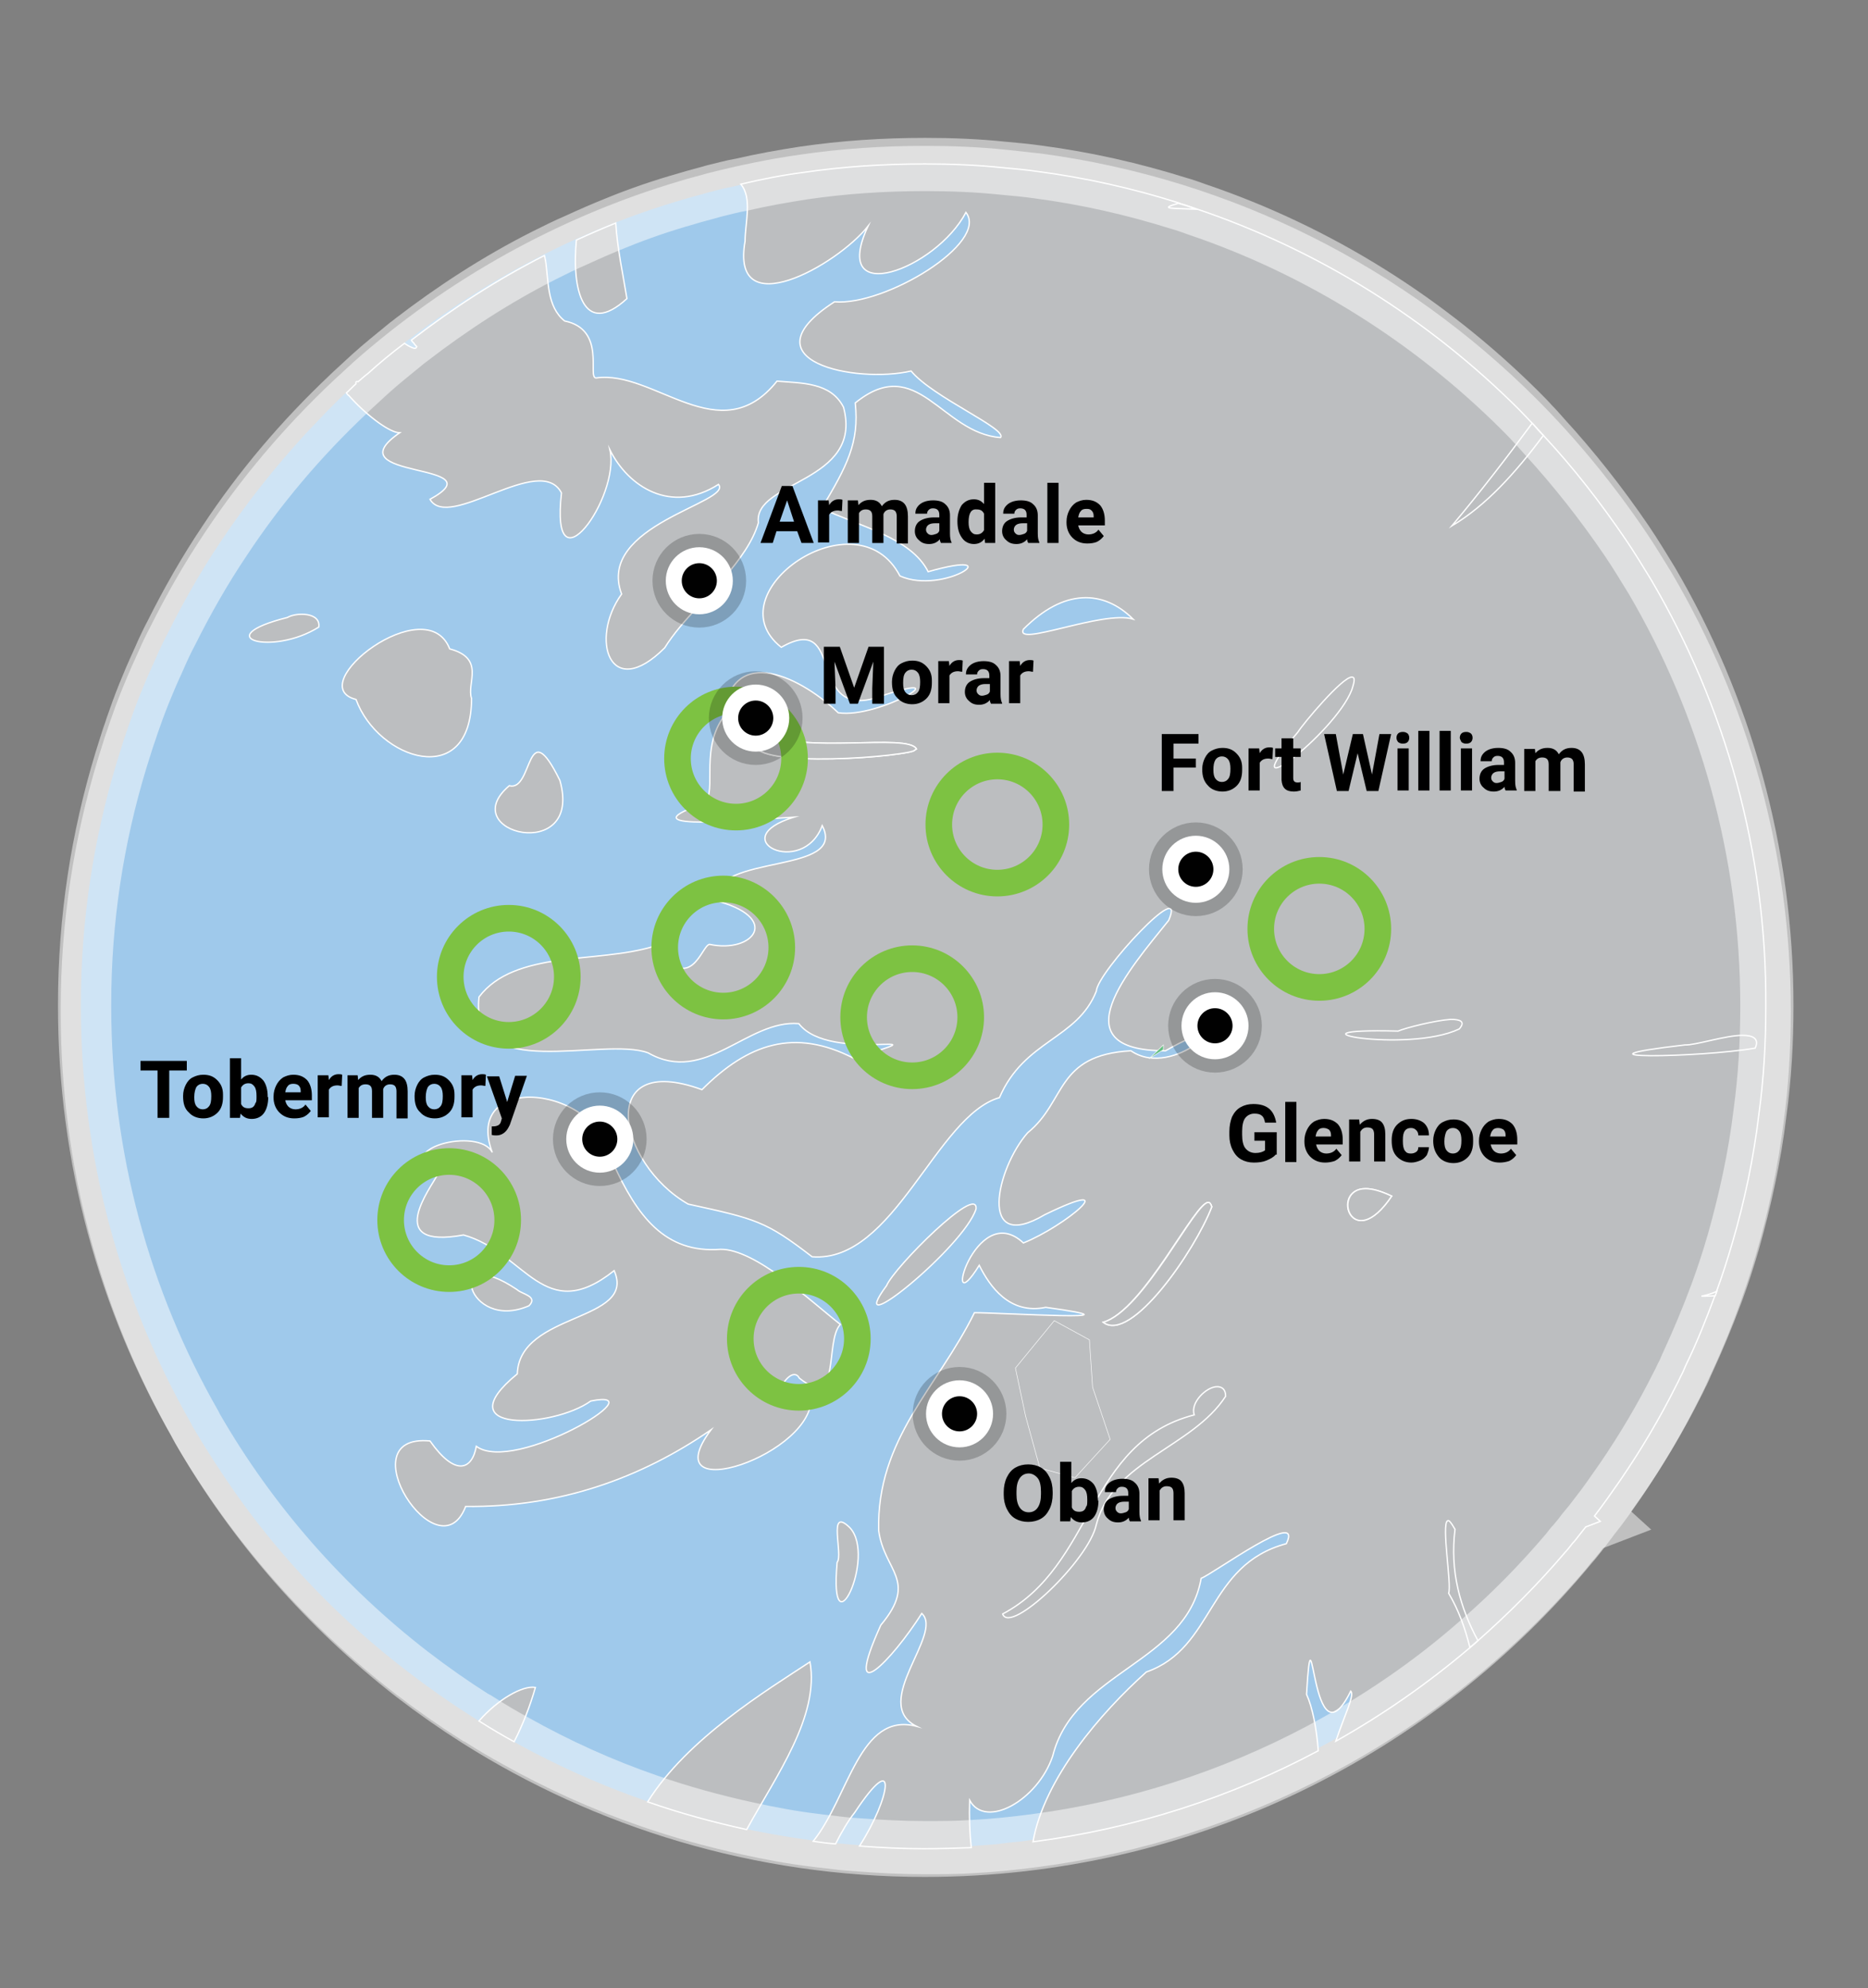 <?xml version="1.0" encoding="utf-8"?>
<!-- Generator: Adobe Illustrator 25.2.0, SVG Export Plug-In . SVG Version: 6.00 Build 0)  -->
<svg version="1.1" id="Layer_1" xmlns="http://www.w3.org/2000/svg" xmlns:xlink="http://www.w3.org/1999/xlink" x="0px" y="0px"
	 viewBox="0 0 351 373.5" enable-background="new 0 0 351 373.5" xml:space="preserve">
<rect x="0" y="0" width="351" height="373.5" fill="#808080" stroke="none"/>
<path opacity="0.5" fill="none" stroke="#FFFFFF" stroke-width="9" stroke-miterlimit="10" enable-background="new    " d="M332,190
	c0,6.8-0.4,13.5-1.3,20.1l0,0c-2.1,16.6-6.8,32.4-13.7,47c-0.3,0.6-0.5,1.2-0.8,1.8c-0.4,0.7-0.7,1.5-1.1,2.2l0,0
	c-3.1,6.2-6.6,12.1-10.5,17.8c-1.6,2.3-3.2,4.6-4.9,6.7c-0.5,0.7-1,1.3-1.5,2c-0.8,1-1.6,2.1-2.5,3.1c-29,35.1-72.8,57.4-121.9,57.4
	c-31.1,0-60.1-9-84.6-24.5c-4.1-2.6-8.1-5.4-12-8.4c-16.2-12.6-30-28.3-40.3-46.2c-0.1-0.2-0.2-0.4-0.3-0.6
	c-13.2-23.1-20.7-49.8-20.7-78.3v-0.5c0-15.9,2.4-31.2,6.8-45.7c0.4-1.2,0.7-2.3,1.1-3.5c0.3-1,0.7-2,1-3c1.4-4.1,3-8.1,4.8-12
	c0.1-0.3,0.3-0.6,0.4-0.9c0.7-1.6,1.4-3.1,2.2-4.6c3-6,6.3-11.8,10-17.3c6.7-10.1,14.6-19.4,23.5-27.8c1.3-1.2,2.6-2.4,3.8-3.5
	c17-15,37.3-26.4,59.6-33l0,0c1.6-0.5,3.3-0.9,5-1.4c5.5-1.4,11.2-2.6,16.9-3.4c7.5-1.1,15.1-1.6,22.9-1.6c4.9,0,9.8,0.2,14.6,0.7
	c2.2,0.2,4.4,0.5,6.5,0.7c35.1,4.7,66.6,20.9,90.5,44.8c7.4,7.4,14.1,15.6,20,24.3c1.7,2.5,3.2,5,4.8,7.6
	C324.1,133.5,332,160.9,332,190z"/>
<path fill="none" d="M331.2,188.9c0-29.2-7.9-56.5-21.7-80c-1.6-2.6-3.1-5.1-4.8-7.6c-0.7-1.1-1.5-2.2-2.2-3.2
	c-0.5-0.7-1-1.4-1.5-2.1c-3.5-4.8-7.2-9.4-11.2-13.7c-0.7-0.8-1.4-1.5-2.1-2.3c-1-1-1.9-2-2.9-3c-2.5-2.5-5.1-5-7.8-7.3
	c-0.1-0.4-0.3-0.6-0.7-0.6c-0.4-0.4-0.9-0.7-1.3-1.1c-4.8-4.1-9.8-7.8-15.1-11.3c-3.3-2.1-6.6-4.2-10.1-6.1
	c-2.2-1.2-4.5-2.4-6.8-3.5c-3.9-1.9-7.9-3.6-11.9-5.2c-0.3-0.4-0.5-0.5-0.6-0.5c-0.1,0-0.1,0.1-0.1,0.2c-2.2-0.8-4.4-1.6-6.6-2.4
	c-0.9-0.3-1.8-0.6-2.8-0.9c-8.6-2.7-17.5-4.7-26.7-5.9c-2.1-0.2-4.3-0.5-6.5-0.7c-4.3-0.3-8.5-0.6-12.8-0.6h-1.9
	c-7.8,0-15.4,0.5-22.9,1.6c-3.7,0.5-7.3,1.2-10.9,2c-0.6,0.1-1.2,0.3-1.8,0.4c-0.5,0.1-1,0.2-1.5,0.3c-0.6,0.2-1.3,0.3-1.9,0.5
	c-0.3,0.1-0.5,0.1-0.8,0.2c-1.7,0.5-3.4,0.9-5,1.4C109.1,43.1,91.4,52.4,76,64.4c-2.4,1.8-4.7,3.7-6.9,5.7c-0.1,0.1-0.3,0.2-0.4,0.3
	c-0.5,0.4-0.9,0.8-1.4,1.2c-0.3-0.1-0.5,0-0.4,0.4c-0.6,0.5-1.2,1.2-1.8,1.7c-0.1,0.1-0.1,0.1-0.2,0.2c-0.4,0.3-0.7,0.7-1.1,1
	l-2.3,2.3c-1.3,1.4-2.7,2.8-4,4.2c-5.8,6.3-11.2,13.1-16,20.3c-3.7,5.5-7,11.3-10,17.3c-0.8,1.5-1.5,3-2.2,4.6
	c-0.1,0.3-0.3,0.6-0.4,0.9c-1.8,3.9-3.4,7.9-4.8,12c-0.3,1-0.7,2-1,3c-0.4,1.2-0.7,2.3-1.1,3.5c-4.4,14.5-6.8,29.8-6.8,45.7v0.4
	c0,28.5,7.5,55.2,20.7,78.3c0.1,0.2,0.2,0.4,0.3,0.6c2.4,4.1,5,8.2,7.7,12c9.1,13,20.2,24.5,32.7,34.2c3.9,3,7.9,5.8,12,8.4
	c2.2,1.4,4.4,2.7,6.6,4c13.2,7.5,27.5,13.1,42.7,16.6c9.6,2.2,19.5,3.5,29.7,3.9c1,0,2,0.1,3,0.1c0.8,0,1.7,0,2.5,0h0.5
	c1,0,2,0,2.9,0c0.8,0,1.5,0,2.3-0.1c0.1,0,0.2,0,0.3,0c0.6,0,1.2,0,1.9-0.1c0.4,0,0.9,0,1.3-0.1c0.1,0,0.1,0,0.2,0
	c1.4-0.1,2.7-0.2,4.1-0.3c1.2-0.1,2.3-0.2,3.5-0.4c0.7-0.1,1.3-0.1,1.9-0.2c0.7-0.1,1.5-0.2,2.2-0.3c19.2-2.5,37.2-8.5,53.6-17.3
	c1.1-0.6,2.3-1.3,3.4-1.9c8.8-5,17.1-10.8,24.7-17.4c0.5-0.4,1-0.8,1.5-1.2c5.8-5.1,11.3-10.7,16.3-16.6c0.5-0.5,0.9-1,1.3-1.5
	c0.4-0.4,0.8-0.9,1.1-1.3c0.5-0.6,0.9-1.2,1.4-1.8h0.1l1.6-0.6l1-0.4l-0.4-0.4l-0.7-0.6c1.7-2.3,3.3-4.5,4.9-6.8
	c3.9-5.7,7.4-11.6,10.5-17.8c0.4-0.7,0.7-1.5,1.1-2.2c0.3-0.6,0.5-1.2,0.8-1.8c2-4.1,3.7-8.3,5.3-12.6c0.1-0.2,0.2-0.4,0.2-0.6
	c0.7-1.9,1.3-3.8,2-5.7c1.6-5.1,3-10.3,4.1-15.6c0.8-3.8,1.5-7.6,2-11.5c0-0.3,0.1-0.7,0.1-1c0.9-6.5,1.3-13.1,1.3-19.8L331.2,188.9
	z"/>
<path fill="#9FC9EB" d="M331.5,188.9v0.3c0,6.7-0.4,13.3-1.3,19.8c0,0.3-0.1,0.7-0.1,1c-0.5,3.9-1.2,7.7-2,11.5
	c-1.1,5.3-2.5,10.5-4.1,15.6c-0.6,1.9-1.3,3.8-2,5.7c-0.1,0.2-0.2,0.4-0.2,0.6c-1.6,4.3-3.3,8.5-5.3,12.6c-0.3,0.6-0.5,1.2-0.8,1.8
	c-0.4,0.7-0.7,1.5-1.1,2.2c-3.1,6.2-6.6,12.1-10.5,17.8c-1.6,2.3-3.2,4.5-4.9,6.8l0.7,0.6l0.4,0.4l-1,0.4l-1.6,0.6h-0.1
	c-0.4,0.6-0.9,1.2-1.4,1.8c-0.4,0.5-0.7,0.9-1.1,1.3c-0.4,0.5-0.8,1-1.3,1.5c-5,5.9-10.5,11.5-16.3,16.6c-0.5,0.4-1,0.9-1.5,1.2
	c-7.6,6.6-15.9,12.4-24.7,17.4c-1.1,0.7-2.3,1.3-3.4,1.9c-16.4,8.8-34.5,14.8-53.6,17.3c-0.7,0.1-1.5,0.2-2.2,0.3
	c-0.6,0.1-1.2,0.1-1.9,0.2c-1.2,0.1-2.3,0.3-3.5,0.4c-1.3,0.1-2.7,0.2-4.1,0.3c-0.1,0-0.1,0-0.2,0c-0.4,0-0.9,0-1.3,0.1
	c-0.6,0-1.2,0.1-1.9,0.1c-0.1,0-0.2,0-0.3,0c-0.8,0-1.6,0-2.3,0.1c-1,0-2,0-2.9,0h-0.5c-0.9,0-1.7,0-2.5,0c-1,0-2,0-3-0.1
	c-10.2-0.4-20.2-1.7-29.7-3.9c-15.2-3.5-29.5-9.1-42.7-16.6c-2.2-1.3-4.4-2.6-6.6-4c-4.1-2.6-8.1-5.4-12-8.4
	C64.1,304.5,53,293,43.9,280c-2.7-3.9-5.3-7.9-7.7-12c-0.1-0.2-0.2-0.4-0.3-0.6c-13.2-23.1-20.7-49.8-20.7-78.3v-0.4
	c0-15.9,2.4-31.2,6.8-45.7c0.4-1.2,0.7-2.3,1.1-3.5c0.3-1,0.7-2,1-3c1.4-4.1,3-8.1,4.8-12c0.1-0.3,0.3-0.6,0.4-0.9
	c0.7-1.6,1.4-3.1,2.2-4.6c3-6,6.3-11.8,10-17.3c4.8-7.2,10.2-14,16-20.3c1.3-1.4,2.7-2.8,4-4.2l2.3-2.3c0.4-0.3,0.7-0.7,1.1-1
	c0.1-0.1,0.1-0.1,0.2-0.2c0.6-0.5,1.2-1.2,1.8-1.7c-0.1-0.4,0.1-0.5,0.4-0.4c0.5-0.4,0.9-0.8,1.4-1.2c0.1-0.1,0.3-0.2,0.4-0.3
	c2.2-2,4.5-3.9,6.9-5.7c15.4-12,33.1-21.3,52.3-26.9c1.6-0.5,3.3-0.9,5-1.4c0.3-0.1,0.5-0.1,0.8-0.2c0.6-0.2,1.3-0.3,1.9-0.5
	c0.5-0.1,1-0.2,1.5-0.3c0.6-0.1,1.2-0.3,1.8-0.4c3.6-0.8,7.3-1.5,10.9-2c7.5-1.1,15.1-1.6,22.9-1.6h1.9c4.3,0,8.5,0.3,12.8,0.6
	c2.2,0.2,4.4,0.5,6.5,0.7c9.2,1.2,18.1,3.2,26.7,5.9c0.9,0.3,1.8,0.6,2.8,0.9c2.2,0.7,4.4,1.5,6.6,2.4c0-0.1,0-0.2,0.1-0.2
	c0.1,0,0.3,0.1,0.6,0.5c4,1.6,8,3.3,11.9,5.2c2.3,1.1,4.6,2.3,6.8,3.5c3.5,1.9,6.8,4,10.1,6.1c5.3,3.5,10.3,7.2,15.1,11.3
	c0.4,0.4,0.9,0.7,1.3,1.1c0.4,0,0.6,0.2,0.7,0.6c2.7,2.3,5.3,4.8,7.8,7.3c1,1,1.9,2,2.9,3c0.7,0.8,1.4,1.5,2.1,2.3
	c4,4.4,7.7,9,11.2,13.7c0.5,0.7,1,1.4,1.5,2.1c0.8,1.1,1.5,2.2,2.2,3.2c1.7,2.5,3.2,5,4.8,7.6C323.6,132.4,331.5,159.7,331.5,188.9z
	"/>
<path fill="none" d="M127.1,159.8c-3.1-5.4-4.8-10.5-12.1-11.5c-0.9-0.1-1.6-0.2-2.4,0l0,0c-5.1,1.2-6,8.7-5.3,10
	c0.8,1.5,1.5,0.8,2.4,1.5c0.5-0.2,0.9-0.3,1.2-0.5c0.3-0.1,0.5-0.2,0.7-0.3s0.4-0.1,0.6-0.2c1.4-0.4,1.4-0.1,1.3,1.8
	c-0.2,2.7,1.5,6.1,4.4,3.8s4.6-2.3,7.1-1.5C127.6,163.9,130.2,165.3,127.1,159.8z"/>
<path id="path4789" fill="none" d="M185.8,185.4c18.2,3.9,45.2,9.4,63.6,10.6c14.9,0.9,22,0.5,26.6-1.5"/>
<path fill="#9FC9EB" d="M237.5,232.4c-7.9,6.9-6.1,1.3-1.8-3.2c2.2-2.3,3.7-3.4,4.1-2.9C240.3,226.6,239.5,228.5,237.5,232.4z"/>
<path fill="#9FC9EB" d="M201,273c-0.6,6.9-0.2,7.7-2.1,5c-1.9-2.7-1.1-5.1-0.9-10.3c0.1-2.6,0.8-3.2,1.5-2.9
	c0.7,0.2,1.3,1.5,1.5,2.9c0.4,2.9,0,2.1,1.5,0.6C203.9,266.8,205.6,267.4,201,273z"/>
<path fill="#9FC9EB" d="M231.6,281.2c-4,4-3.5,4.7-4.7-0.3c-1.3-5-2.3-3.6-3.5-1.5s-1.2,0.5-1.2-2.1c0-2.5-4.9,0.5-2.4-3.2
	c1.9-2.8,2.3-5.7,3.2-6.5c0.3-0.3,0.4-0.3,0.9,0c1.9,1.3,1.5,2.8,2.9,3.8C233.6,275.7,235.6,277.3,231.6,281.2z"/>
<g id="layer11_1_">
	<path fill="#BCBEC0" stroke="#FFFFFF" stroke-width="0.25" stroke-miterlimit="10" d="M310.3,109c-1.6-2.6-3.1-5.1-4.8-7.6
		c-4.7-6.9-9.8-13.5-15.5-19.6c-0.7-0.8-1.4-1.5-2.1-2.3c-0.8-0.8-1.6-1.7-2.4-2.5c-16.9-16.9-37.6-30-60.8-37.8
		c-1.1-0.4-2.2-0.7-3.3-1.1c-8.5-2.7-17.4-4.7-26.5-5.9c-2.1-0.3-4.3-0.5-6.5-0.7c-4.8-0.5-9.7-0.7-14.6-0.7
		c-7.8,0-15.4,0.5-22.9,1.6c-3.9,0.5-7.9,1.3-11.7,2.2c2.2,2.6,0.8,7.2,0.8,10.7c-2.8,15.8,17.2,4.6,23.1-2.8
		c-7.3,15.6,12.8,8.1,18.4-2.6c4.4,5.7-15.2,17.6-24.7,16.8c-17.2,11.1,4,15.4,14.4,13c4,4.9,18.2,10.9,16.8,12.5
		c-11.1-0.8-15.6-16-27.3-6.5c0.8,7.5-1.6,11.9-6.3,19.8c7.1,3.4,16.8,5.5,20,11.9c15.8-4.5,3,4.5-5.3,0.8
		c-8.1-15.6-35.2,3.2-22.3,13.4c12.1-6.9,4.7,13.4,17.8,9.5c17-5.9,0.6,4-7.1,2.8c-6.3-6.1-20-13.8-21.7,1c-4.5,6.5-0.6,15-4,16.2
		c-15.2,5.3,10.5,2.8,17.4,2.4c-13.4,4.1,1.6,11.5,5.3,1.6c4.8,9.3-20.2,5.1-20.4,14c13,3.2,7.5,10.1-0.8,8.3
		c-1.6,0.4-3.4,9.7-10.5,0.4c-5.3,1.6-11.7,1.8-17.8,2.6c-6,0.9-11.6,2.4-15,6.9c-1.8,16.4,23.3,7.3,31.8,10.5
		c10.7,6.1,18.6-6.3,28.3-5.5c5.9,7.7,29.4,0.6,10.3,6.5c-11.1-5.7-19.8-2.8-28.5,5.9c-20-7.3-16,13.8-2.6,21.5
		c12.8,2.8,14.6,3.2,23.3,9.9c15.4,1.2,23.3-26.5,35.2-29.9c4.7-10.9,14.6-10.9,18.2-20c0.2-3.6,17.2-21.8,13.6-13.3
		c-7.3,9.1-20.9,24.5-0.6,24.5c14.8-8.5,1.8,5.7-6.5,0c-14.2,0.8-12.1,9.5-19.4,15.4c-5.9,6.7-9.5,22.9,3.2,15.4
		c15.4-7.5,3.8,2.2-4,5.3c-9.1-8.5-15.6,16-8.3,4.2c2,4,5.7,9.3,12.5,7.9c20.4,2.8-8.5,1-13.4,1c-6.9,14-18.4,23.7-18,40.9
		c1,7.7,7.5,9.3,0.4,17.8c-7.5,16.6,2.2,6.5,7.7-2.2c4.2,3.8-9.7,16.8-1,21.2c-10.7-2.8-12.7,13.3-19.4,21.6
		c1.4,0.2,2.8,0.4,4.2,0.5c1.1-2.2,2.4-4.4,3.6-5.9c8.3-12.5,6.7-2.7,0.9,6.3c4,0.3,8,0.5,12.1,0.5c3,0,6-0.1,8.9-0.2
		c-0.3-2.8-0.4-5.8-0.3-8.9c3,5.5,12.8,0,15.6-8.3c4-16,25.1-17.4,27.9-33.4c2.2-0.8,19.4-13.4,16-6.5c-15,4-13.4,19.6-26.3,24.1
		c-8.6,7.7-19.2,20-21.3,31.9c19.2-2.5,37.3-8.4,53.6-17.1c-0.3-4.2-1.1-8.2-2.2-10.6c1.2-20,0.8,14.6,8.3-0.6
		c0.8,0.7-1.2,4.6-2.8,9.4c8.9-5,17.2-10.8,25-17.4c0.5-0.4,1-0.9,1.5-1.3c5.9-5.2,11.5-10.8,16.6-16.8c0.5-0.5,0.9-1.1,1.4-1.7
		c0.4-0.4,0.7-0.8,1-1.2c0.5-0.6,1-1.3,1.5-1.9h0.1l2.6-1l-1.1-1c1.7-2.2,3.3-4.5,4.9-6.8c3.9-5.7,7.4-11.6,10.5-17.8
		c0.4-0.7,0.7-1.5,1.1-2.2c0.3-0.6,0.5-1.2,0.8-1.8c2-4.1,3.7-8.4,5.3-12.7c0.1-0.3,0.2-0.5,0.3-0.8c1.1-3,2.1-6.1,3-9.2
		c2.3-7.8,4-15.9,5-24.2c0.9-6.6,1.3-13.3,1.3-20.1C332,159.9,324.1,132.5,310.3,109z M171.6,141.1l-0.8,0.2
		c-8.1,1.6-35.8,2.8-27.3-3.6c7.5,4,27.1,0,28.7,3L171.6,141.1z M192.3,118.2c3.8-3.8,7.5-5.7,11.1-5.9c3.4-0.2,6.7,1.2,9.5,4
		C207.2,114.6,190.6,121.7,192.3,118.2z M227.1,225.9c0.2,0,0.4,0.2,0.6,0.8c-3.2,8.3-15.2,25.7-20.4,21.7
		C214.9,246.2,224.6,225.5,227.1,225.9z M256.6,223.3c1.2,0,2.8,0.4,4.9,1.4C254,235.8,249.9,223.3,256.6,223.3z"/>
	<path fill="#BCBEC0" stroke="#FFFFFF" stroke-width="0.25" stroke-miterlimit="10" d="M140.3,343.7c-6.4-1.4-12.6-3.1-18.6-5.2
		c7.4-11.9,22.6-21.1,30.5-26.3C154,322.4,145.9,333.5,140.3,343.7z"/>
	<path id="path2695_1_" fill="#BCBEC0" stroke="#FFFFFF" stroke-width="0.25" stroke-miterlimit="10" d="M165.5,295.7L165.5,295.7z"
		/>
	<path id="path2697_1_" fill="#BCBEC0" stroke="#FFFFFF" stroke-width="0.25" stroke-miterlimit="10" d="M159.7,287
		c5.1,5.5-4,24.1-2.4,6.5C158.5,292.1,155.4,282.8,159.7,287z"/>
	<path id="path2699_1_" fill="#BCBEC0" stroke="#FFFFFF" stroke-width="0.25" stroke-miterlimit="10" d="M165.3,276.3L165.3,276.3z"
		/>
	<path id="path2701_1_" fill="#BCBEC0" stroke="#FFFFFF" stroke-width="0.25" stroke-miterlimit="10" d="M175.7,256.1L175.7,256.1z"
		/>
	<path id="path2703_1_" fill="#BCBEC0" stroke="#FFFFFF" stroke-width="0.25" stroke-miterlimit="10" d="M153.8,302.2L153.8,302.2z"
		/>
	<path id="path2705_1_" fill="#BCBEC0" stroke="#FFFFFF" stroke-width="0.25" stroke-miterlimit="10" d="M152.6,297.1L152.6,297.1z"
		/>
	<path id="path2707_1_" fill="#BCBEC0" stroke="#FFFFFF" stroke-width="0.25" stroke-miterlimit="10" d="M146.3,290.9L146.3,290.9z"
		/>
	<path fill="#BCBEC0" stroke="#FFFFFF" stroke-width="0.25" stroke-miterlimit="10" d="M100.6,317c-1,3.5-2.4,7.1-4,10.2
		c-2.2-1.2-4.4-2.5-6.6-3.9C93.6,319.2,98.2,316.6,100.6,317z"/>
	<path id="path2713_1_" fill="#BCBEC0" stroke="#FFFFFF" stroke-width="0.25" stroke-miterlimit="10" d="M157.9,248.8
		c-3,3.2,0.2,16.4-7.7,10.1c-2-3.8-8.9,9.9,2.2,3.2c1.2,11.1-30,21.5-18.8,6.5c-13.2,9.1-28.5,14.6-46.1,14.4
		c-5.1,13.2-22.5-13.8-6.7-12.3c4.7,6.7,7.9,5.5,8.7,1c7.1,5.3,34.4-11.1,21.5-8.5c-7.1,5.1-27.5,6.1-13.8-5.1
		c0.4-11.7,22.5-9.7,18.2-19.4c-13.2,10.5-16.6-3.4-28.3-6.7c-15.2,2.8-6.1-8.9-4.9-11.3c-9.3-4.9,7.9-9.1,10.3-4.2
		c-5.7-15.2,20.2-13,22.7,2c4.5,9.9,9.7,17,20.2,16.2C141.9,234.6,152.4,244.5,157.9,248.8L157.9,248.8z"/>
	<path id="path2715_1_" fill="#BCBEC0" stroke="#FFFFFF" stroke-width="0.25" stroke-miterlimit="10" d="M183.4,227.1
		c-2.2,7.1-25.3,25.9-16.8,14.4C168,238.1,183.8,222.3,183.4,227.1z"/>
	<path id="path2717_1_" fill="#BCBEC0" stroke="#FFFFFF" stroke-width="0.25" stroke-miterlimit="10" d="M75.1,280.8L75.1,280.8z"/>
	<path id="path2719_1_" fill="#BCBEC0" stroke="#FFFFFF" stroke-width="0.25" stroke-miterlimit="10" d="M71.8,272.3L71.8,272.3z"/>
	<path id="path2721_1_" fill="#BCBEC0" stroke="#FFFFFF" stroke-width="0.25" stroke-miterlimit="10" d="M99.4,245.3
		c-11.7,5.1-16-12.3-2.2-3C98,243.1,101.2,243.5,99.4,245.3z"/>
	<path id="path2723_1_" fill="#BCBEC0" stroke="#FFFFFF" stroke-width="0.25" stroke-miterlimit="10" d="M85.8,239.9L85.8,239.9z"/>
	<path id="path2725_1_" fill="#BCBEC0" stroke="#FFFFFF" stroke-width="0.25" stroke-miterlimit="10" d="M60.7,247L60.7,247z"/>
	<path id="path2727_1_" fill="#BCBEC0" stroke="#FFFFFF" stroke-width="0.25" stroke-miterlimit="10" d="M67.4,239.7L67.4,239.7z"/>
	<path id="path2733_1_" fill="#BCBEC0" stroke="#FFFFFF" stroke-width="0.25" stroke-miterlimit="10" d="M137.8,176.1L137.8,176.1z"
		/>
	<path id="path2735_1_" fill="#BCBEC0" stroke="#FFFFFF" stroke-width="0.25" stroke-miterlimit="10" d="M91.5,166L91.5,166z"/>
	<path id="path2737_1_" fill="#BCBEC0" stroke="#FFFFFF" stroke-width="0.25" stroke-miterlimit="10" d="M105.2,146.6
		c4.5,15.8-20,9.9-9.5,1C100.2,148.8,98.8,133.6,105.2,146.6z"/>
	<path id="path2739_1_" fill="#BCBEC0" stroke="#FFFFFF" stroke-width="0.25" stroke-miterlimit="10" d="M88.6,131.2
		c0,17.4-17.6,11.5-21.7,0.2c-10.3-2.6,13.2-20.8,17.6-9.5C91.3,123.7,87.6,128.4,88.6,131.2z"/>
	<path id="path2741_1_" fill="#BCBEC0" stroke="#FFFFFF" stroke-width="0.25" stroke-miterlimit="10" d="M59.9,117.8
		c-8.7,5.5-21,2-5.9-1.8C55.7,115,60.3,115,59.9,117.8z"/>
	<path id="path2743_1_" fill="#BCBEC0" stroke="#FFFFFF" stroke-width="0.25" stroke-miterlimit="10" d="M62.5,121.5L62.5,121.5z"/>
	<path fill="#BCBEC0" stroke="#FFFFFF" stroke-width="0.25" stroke-miterlimit="10" d="M142.5,98.2c-1,3.5-3.5,6.9-6.3,10.2
		c-1.6,1.9-3.3,3.7-5,5.5c-2.4,2.6-4.7,5.2-6.3,7.8c-10.3,10.3-14.2-1.6-8.1-10.1c-4.9-13,21-17.2,18.2-20.6
		c-8.9,5.7-17,0.4-20.4-6.5c2,8.9-11.3,27.3-9.1,8.1c-4-7.7-21.2,7.3-24.7,1.2c13-7.1-18.6-3.6-5.7-12.5c-1.8,0-5.9-3-9.2-6.6
		c-0.2-0.2-0.3-0.4-0.5-0.5c-0.1-0.1-0.2-0.2-0.3-0.4c0.6-0.5,1.2-1.2,1.8-1.7c-0.1-0.4,0.1-0.5,0.4-0.4c0.5-0.4,0.9-0.8,1.4-1.2
		c0.1-0.1,0.3-0.2,0.4-0.3c2.2-2,4.5-3.9,6.9-5.7c0.1,0.1,0.2,0.1,0.3,0.2c0.3,0.2,0.5,0.3,0.7,0.4c0.8,0.4,1.2,0.5,1.3,0
		c-0.2-0.2-0.4-0.4-0.5-0.6c-0.2-0.2-0.4-0.4-0.5-0.6c7.8-6,16.1-11.4,25-15.9c0.1,0.3,0.1,0.6,0.2,0.9c0.6,3.8,0.2,8.7,3.6,11.4
		c7.9,1.6,4.2,10.7,5.9,10.7c10.9-1.6,23.3,14,34,0.6c4.7,0.4,10.1,0.2,12.5,4.9C162.3,90.7,141.5,90.3,142.5,98.2z"/>
	<path id="path2747_1_" fill="#BCBEC0" stroke="#FFFFFF" stroke-width="0.25" stroke-miterlimit="10" d="M138.6,56.3L138.6,56.3z"/>
	<path id="path2750_1_" fill="#BCBEC0" stroke="#FFFFFF" stroke-width="0.25" stroke-miterlimit="10" d="M137.2,70.7L137.2,70.7z"/>
	<path id="path2752_1_" fill="#BCBEC0" stroke="#FFFFFF" stroke-width="0.25" stroke-miterlimit="10" d="M127.7,65.4L127.7,65.4z"/>
	<path fill="#BCBEC0" stroke="#FFFFFF" stroke-width="0.25" stroke-miterlimit="10" d="M117.8,56.1c-8.2,7.5-10.4-1.7-9.5-11
		c2.4-1.1,4.9-2.2,7.4-3.2C116,46.8,117.1,51.7,117.8,56.1z"/>
	<path id="path2758_1_" fill="#BCBEC0" stroke="#FFFFFF" stroke-width="0.25" stroke-miterlimit="10" d="M74.9-64.9L74.9-64.9z"/>
	<path id="path2822_1_" fill="#BCBEC0" stroke="#FFFFFF" stroke-width="0.25" stroke-miterlimit="10" d="M-67.4,163.4L-67.4,163.4z"
		/>
	<path id="path2824_1_" fill="#BCBEC0" stroke="#FFFFFF" stroke-width="0.25" stroke-miterlimit="10" d="M-74.7,168.8L-74.7,168.8z"
		/>
	<path fill="#BCBEC0" stroke="#FFFFFF" stroke-width="0.25" stroke-miterlimit="10" d="M224.7,39.3c-4.3-0.2-7.2,0-3.3-1.1
		C222.6,38.5,223.7,38.9,224.7,39.3z"/>
	<path fill="#BCBEC0" stroke="#FFFFFF" stroke-width="0.25" stroke-miterlimit="10" d="M290,81.8c-5.2,7-10.8,13.2-17.2,17
		c5.3-6.3,10.3-12.8,15.1-19.3C288.6,80.3,289.3,81.1,290,81.8z"/>
	<path id="path2896_1_" fill="#BCBEC0" stroke="#FFFFFF" stroke-width="0.25" stroke-miterlimit="10" d="M254,127.2
		c0.6,0,0.6,0.6,0,2.4c-3.2,8.3-23.3,23.5-10.1,7.9C244.9,135.9,252.2,127.2,254,127.2L254,127.2z"/>
	<path fill="#BCBEC0" stroke="#FFFFFF" stroke-width="0.25" stroke-miterlimit="10" d="M172.2,140.7l-0.6,0.4l-0.8,0.2
		c-8.1,1.6-35.8,2.8-27.3-3.6C151,141.7,170.6,137.7,172.2,140.7z"/>
	<path id="path2904_1_" fill="#BCBEC0" stroke="#FFFFFF" stroke-width="0.25" stroke-miterlimit="10" d="M272.6,191.5
		c1.8,0,2.8,0.4,1.6,1.8c-9.9,4.7-35.2-0.2-11.5,0.4C264.1,193.1,269.6,191.7,272.6,191.5L272.6,191.5z"/>
	<path id="path2906_1_" fill="#BCBEC0" stroke="#FFFFFF" stroke-width="0.25" stroke-miterlimit="10" d="M327.4,194.5
		c2,0,3.2,0.6,2.4,2.4c-10.5,1.8-37.4,2.2-13.2-0.6C318.5,196.4,324.2,194.5,327.4,194.5z"/>
	<path fill="#BCBEC0" stroke="#FFFFFF" stroke-width="0.25" stroke-miterlimit="10" d="M322.6,242.6c-0.1,0.3-0.2,0.5-0.3,0.8
		c-0.8,0.1-1.7,0.1-2.6,0.1C320.7,243.3,321.7,243,322.6,242.6z"/>
	<path fill="#BCBEC0" stroke="#FFFFFF" stroke-width="0.25" stroke-miterlimit="10" d="M261.5,224.7c-7.5,11.1-11.5-1.4-4.9-1.4
		C257.8,223.3,259.4,223.7,261.5,224.7z"/>
	<path fill="#BCBEC0" stroke="#FFFFFF" stroke-width="0.25" stroke-miterlimit="10" d="M227.7,226.7c-3.2,8.3-15.2,25.7-20.4,21.7
		c7.7-2.2,17.4-22.9,19.8-22.5C227.3,225.9,227.5,226.1,227.7,226.7z"/>
	<path id="path2916_1_" fill="#BCBEC0" stroke="#FFFFFF" stroke-width="0.25" stroke-miterlimit="10" d="M228.7,260.5
		c0.8,0,1.6,0.4,1.6,1.8c-6.3,9.7-21.2,12.1-24.3,24.1c-1.4,6.7-16.2,20.8-17.6,16.8c17.2-9.1,15.8-32.2,36-37.4
		C223.6,263.5,226.7,260.5,228.7,260.5z"/>
	<path fill="#BCBEC0" stroke="#FFFFFF" stroke-width="0.25" stroke-miterlimit="10" d="M277.7,308.2c-0.5,0.4-1,0.9-1.5,1.3
		c-0.9-3.6-2.1-7-4-10.2c0.6-1.6-1.4-13-0.2-13.6c0.2-0.2,0.6,0.2,1.4,1.6C272.4,295.2,274.4,302.1,277.7,308.2z"/>
	<g id="g3071_1_" transform="matrix(.497 0 0 .493 -8385.9 -5007)">
		<g id="g3093_1_" transform="translate(2.835 -8.504)">
		</g>
	</g>
	<g id="g3097_1_" transform="matrix(.497 0 0 .493 -8385.9 -5007)">
	</g>
</g>
<polyline fill="none" stroke="#FFFFFF" stroke-width="0.1" points="202,277.6 208.6,270.4 205.3,260.6 204.7,251.7 198.1,248.1 
	190.8,257 192.7,266 195.4,275.8 202,277.6 "/>
<polygon fill="#65BF83" points="215.9,198.9 218.6,196.3 218.6,197.2 "/>
<polyline fill="none" stroke="#FFFFFF" stroke-width="0.1" points="215.9,198.9 218.6,196.3 218.6,197.2 215.9,198.9 "/>
<circle fill="none" stroke="#7DC242" stroke-width="5" stroke-linecap="round" stroke-linejoin="round" stroke-miterlimit="10" cx="135.9" cy="178" r="11"/>
<circle fill="none" stroke="#7DC242" stroke-width="5" stroke-linecap="round" stroke-linejoin="round" stroke-miterlimit="10" cx="171.4" cy="191.1" r="11"/>
<circle fill="none" stroke="#7DC242" stroke-width="5" stroke-linecap="round" stroke-linejoin="round" stroke-miterlimit="10" cx="150.1" cy="251.5" r="11"/>
<circle fill="none" stroke="#7DC242" stroke-width="5" stroke-linecap="round" stroke-linejoin="round" stroke-miterlimit="10" cx="247.9" cy="174.5" r="11"/>
<circle fill="none" stroke="#7DC242" stroke-width="5" stroke-linecap="round" stroke-linejoin="round" stroke-miterlimit="10" cx="138.3" cy="142.5" r="11"/>
<circle fill="none" stroke="#7DC242" stroke-width="5" stroke-linecap="round" stroke-linejoin="round" stroke-miterlimit="10" cx="187.4" cy="154.9" r="11"/>
<circle fill="none" stroke="#7DC242" stroke-width="5" stroke-linecap="round" stroke-linejoin="round" stroke-miterlimit="10" cx="84.4" cy="229.2" r="11"/>
<circle fill="none" stroke="#7DC242" stroke-width="5" stroke-linecap="round" stroke-linejoin="round" stroke-miterlimit="10" cx="95.6" cy="183.5" r="11"/>
<path opacity="0.5" fill="none" stroke="#FFFFFF" stroke-width="10" stroke-miterlimit="10" enable-background="new    " d="
	M332,189c0,6.8-0.4,13.5-1.3,20.1c-1,8.3-2.8,16.4-5,24.2c-0.9,3.1-1.9,6.2-3,9.2c-0.1,0.3-0.2,0.5-0.3,0.8
	c-1.6,4.3-3.4,8.6-5.3,12.7c-0.3,0.6-0.5,1.2-0.8,1.8c-0.4,0.7-0.7,1.5-1.1,2.2c-3.1,6.2-6.6,12.1-10.5,17.8
	c-1.6,2.3-3.2,4.6-4.9,6.8l1.1,1l-2.6,1h-0.1c-0.5,0.6-1,1.2-1.5,1.9c-0.3,0.4-0.7,0.8-1,1.2c-0.5,0.5-0.9,1.1-1.4,1.7
	c-5.1,6-10.6,11.6-16.6,16.8c-0.5,0.4-1,0.9-1.5,1.3c-7.7,6.6-16.1,12.4-25,17.4c-1.1,0.6-2.2,1.2-3.3,1.8
	c-16.4,8.7-34.5,14.6-53.6,17.1c-3.8,0.5-7.7,0.9-11.6,1.1c-3,0.2-5.9,0.2-8.9,0.2c-4.1,0-8.1-0.2-12.1-0.5c-1.5-0.1-3-0.2-4.5-0.4
	c-1.4-0.2-2.8-0.3-4.2-0.5c-4.2-0.5-8.4-1.3-12.5-2.2c-6.4-1.4-12.6-3.1-18.6-5.2c-8.7-3-17.1-6.8-25.1-11.3
	c-2.2-1.2-4.4-2.5-6.6-3.9c-0.3-0.2-0.6-0.4-0.9-0.5c-4.1-2.6-8.1-5.4-12-8.4C61,301.6,47.2,285.9,36.9,268
	c-0.1-0.2-0.2-0.4-0.3-0.6c-13.2-23.1-20.7-49.8-20.7-78.3v-0.5c0-15.9,2.4-31.2,6.8-45.7c0.4-1.2,0.7-2.3,1.1-3.5c0.3-1,0.7-2,1-3
	c1.4-4.1,3-8.1,4.8-12c0.1-0.3,0.3-0.6,0.4-0.9c0.7-1.6,1.4-3.1,2.2-4.6c3-6,6.3-11.8,10-17.3c6.6-10,14.4-19.2,23.2-27.5
	c0.1-0.1,0.2-0.2,0.3-0.3c1.3-1.2,2.6-2.4,3.8-3.5c2.2-2,4.5-3.8,6.8-5.7c0.3-0.2,0.6-0.5,0.9-0.7c7.8-6,16.1-11.4,25-15.9
	c2-1,4-2,6.1-2.9c2.4-1.1,4.9-2.2,7.4-3.2c4.4-1.8,8.8-3.3,13.4-4.6c1.6-0.5,3.3-0.9,5-1.4c1.7-0.4,3.4-0.9,5.2-1.2
	c3.9-0.9,7.8-1.6,11.7-2.2c7.5-1.1,15.1-1.6,22.9-1.6c4.9,0,9.8,0.2,14.6,0.7c2.2,0.2,4.4,0.4,6.5,0.7c9.1,1.2,17.9,3.2,26.5,5.9
	c1.1,0.3,2.2,0.7,3.3,1.1c23.1,7.8,43.8,20.9,60.8,37.8c0.8,0.8,1.6,1.6,2.4,2.5c0.7,0.7,1.4,1.5,2.1,2.3
	c5.6,6.1,10.8,12.7,15.5,19.6c1.7,2.5,3.2,5,4.8,7.6C324.1,132.5,332,159.9,332,189z"/>
<g>
	<path d="M224.7,144.2h-4.2v4.4h-2.2v-10.7h6.9v1.8h-4.7v2.8h4.2V144.2z"/>
	<path d="M225.9,144.5c0-0.8,0.2-1.5,0.5-2.1s0.7-1.1,1.3-1.4c0.6-0.3,1.2-0.5,2-0.5c1.1,0,1.9,0.3,2.6,1c0.7,0.7,1.1,1.5,1.1,2.7
		l0,0.5c0,1.2-0.3,2.2-1,2.9c-0.7,0.7-1.6,1.1-2.7,1.1s-2.1-0.4-2.7-1.1C226.2,146.8,225.9,145.8,225.9,144.5L225.9,144.5z
		 M228,144.6c0,0.8,0.1,1.3,0.4,1.7c0.3,0.4,0.7,0.6,1.2,0.6c0.5,0,0.9-0.2,1.2-0.6c0.3-0.4,0.4-1,0.4-1.9c0-0.7-0.1-1.3-0.4-1.7
		s-0.7-0.6-1.2-0.6c-0.5,0-0.9,0.2-1.2,0.6C228.1,143.2,228,143.8,228,144.6z"/>
	<path d="M239.1,142.6c-0.3,0-0.5-0.1-0.8-0.1c-0.8,0-1.3,0.3-1.6,0.8v5.2h-2.1v-7.9h2l0.1,0.9c0.4-0.7,1-1.1,1.8-1.1
		c0.2,0,0.5,0,0.7,0.1L239.1,142.6z"/>
	<path d="M243,138.7v1.9h1.4v1.6H243v4c0,0.3,0.1,0.5,0.2,0.6s0.3,0.2,0.6,0.2c0.2,0,0.4,0,0.6-0.1v1.6c-0.4,0.1-0.8,0.2-1.3,0.2
		c-1.5,0-2.2-0.7-2.3-2.2v-4.3h-1.2v-1.6h1.2v-1.9H243z"/>
	<path d="M257.8,145.5l1.4-7.6h2.2l-2.4,10.7h-2.2l-1.7-7.1l-1.7,7.1h-2.2l-2.4-10.7h2.2l1.4,7.6l1.8-7.6h1.9L257.8,145.5z"/>
	<path d="M262.4,138.6c0-0.3,0.1-0.6,0.3-0.8c0.2-0.2,0.5-0.3,0.9-0.3c0.4,0,0.6,0.1,0.9,0.3c0.2,0.2,0.3,0.5,0.3,0.8
		c0,0.3-0.1,0.6-0.3,0.8c-0.2,0.2-0.5,0.3-0.9,0.3s-0.6-0.1-0.9-0.3C262.5,139.1,262.4,138.9,262.4,138.6z M264.7,148.5h-2.1v-7.9
		h2.1V148.5z"/>
	<path d="M268.6,148.5h-2.1v-11.2h2.1V148.5z"/>
	<path d="M272.6,148.5h-2.1v-11.2h2.1V148.5z"/>
	<path d="M274.3,138.6c0-0.3,0.1-0.6,0.3-0.8c0.2-0.2,0.5-0.3,0.9-0.3c0.4,0,0.6,0.1,0.9,0.3c0.2,0.2,0.3,0.5,0.3,0.8
		c0,0.3-0.1,0.6-0.3,0.8c-0.2,0.2-0.5,0.3-0.9,0.3s-0.6-0.1-0.9-0.3C274.5,139.1,274.3,138.9,274.3,138.6z M276.6,148.5h-2.1v-7.9
		h2.1V148.5z"/>
	<path d="M282.9,148.5c-0.1-0.2-0.2-0.4-0.2-0.7c-0.5,0.6-1.2,0.9-2,0.9c-0.8,0-1.4-0.2-1.9-0.7c-0.5-0.4-0.8-1-0.8-1.7
		c0-0.8,0.3-1.5,0.9-1.9c0.6-0.4,1.5-0.7,2.7-0.7h1v-0.5c0-0.4-0.1-0.7-0.3-0.9c-0.2-0.2-0.5-0.3-0.9-0.3c-0.4,0-0.6,0.1-0.8,0.3
		c-0.2,0.2-0.3,0.4-0.3,0.7h-2.1c0-0.5,0.1-0.9,0.4-1.3s0.7-0.7,1.2-0.9c0.5-0.2,1.1-0.3,1.7-0.3c1,0,1.8,0.2,2.3,0.7
		c0.6,0.5,0.9,1.2,0.9,2.1v3.4c0,0.8,0.1,1.3,0.3,1.7v0.1H282.9z M281.2,147.1c0.3,0,0.6-0.1,0.9-0.2c0.3-0.1,0.5-0.3,0.6-0.6v-1.4
		h-0.8c-1.1,0-1.6,0.4-1.7,1.1l0,0.1c0,0.3,0.1,0.5,0.3,0.7S280.9,147.1,281.2,147.1z"/>
	<path d="M288.4,140.6l0.1,0.9c0.6-0.7,1.3-1,2.3-1c1,0,1.7,0.4,2.1,1.2c0.6-0.8,1.3-1.2,2.4-1.2c0.9,0,1.5,0.3,1.9,0.8
		s0.6,1.3,0.6,2.3v5.1h-2.1v-5.1c0-0.4-0.1-0.8-0.3-1c-0.2-0.2-0.5-0.3-0.9-0.3c-0.6,0-1.1,0.3-1.3,0.9l0,5.4H291v-5
		c0-0.5-0.1-0.8-0.3-1s-0.5-0.3-0.9-0.3c-0.6,0-1,0.2-1.3,0.7v5.6h-2.1v-7.9H288.4z"/>
</g>
<g>
	<path d="M239.7,216.9c-0.4,0.5-1,0.8-1.7,1.1c-0.7,0.3-1.5,0.4-2.4,0.4c-0.9,0-1.7-0.2-2.4-0.6c-0.7-0.4-1.2-1-1.6-1.8
		c-0.4-0.8-0.6-1.7-0.6-2.7v-0.7c0-1.1,0.2-2,0.5-2.8c0.4-0.8,0.9-1.4,1.6-1.8c0.7-0.4,1.5-0.6,2.4-0.6c1.3,0,2.3,0.3,3,0.9
		c0.7,0.6,1.1,1.5,1.3,2.6h-2.1c-0.1-0.6-0.3-1.1-0.6-1.3c-0.3-0.3-0.8-0.4-1.4-0.4c-0.7,0-1.3,0.3-1.7,0.8s-0.6,1.4-0.6,2.5v0.7
		c0,1.1,0.2,2,0.6,2.5s1,0.9,1.9,0.9c0.8,0,1.4-0.2,1.8-0.5v-1.8h-2v-1.6h4.2V216.9z"/>
	<path d="M243.6,218.3h-2.1V207h2.1V218.3z"/>
	<path d="M249,218.4c-1.2,0-2.1-0.4-2.8-1.1c-0.7-0.7-1.1-1.7-1.1-2.8v-0.2c0-0.8,0.2-1.5,0.5-2.1c0.3-0.6,0.7-1.1,1.3-1.5
		c0.6-0.3,1.2-0.5,1.9-0.5c1.1,0,1.9,0.3,2.6,1c0.6,0.7,0.9,1.7,0.9,2.9v0.9h-5c0.1,0.5,0.3,0.9,0.6,1.2c0.3,0.3,0.8,0.5,1.3,0.5
		c0.8,0,1.5-0.3,1.9-0.9l1,1.2c-0.3,0.4-0.7,0.8-1.3,1.1C250.2,218.3,249.6,218.4,249,218.4z M248.7,211.9c-0.4,0-0.8,0.1-1,0.4
		c-0.3,0.3-0.4,0.7-0.5,1.2h2.9v-0.2c0-0.5-0.1-0.8-0.4-1.1C249.5,212.1,249.2,211.9,248.7,211.9z"/>
	<path d="M255.4,210.4l0.1,0.9c0.6-0.7,1.3-1.1,2.3-1.1c0.8,0,1.5,0.2,1.9,0.7s0.6,1.2,0.6,2.2v5.1h-2.1v-5.1c0-0.4-0.1-0.8-0.3-1
		c-0.2-0.2-0.5-0.3-1-0.3c-0.6,0-1,0.3-1.3,0.8v5.6h-2.1v-7.9H255.4z"/>
	<path d="M265.1,216.7c0.4,0,0.7-0.1,1-0.3s0.4-0.5,0.4-0.9h2c0,0.5-0.2,1-0.4,1.5c-0.3,0.4-0.7,0.8-1.2,1c-0.5,0.2-1.1,0.4-1.7,0.4
		c-1.1,0-2-0.4-2.7-1.1c-0.7-0.7-1-1.7-1-3v-0.1c0-1.2,0.3-2.2,1-2.9s1.5-1.1,2.7-1.1c1,0,1.8,0.3,2.4,0.8c0.6,0.6,0.9,1.3,0.9,2.3
		h-2c0-0.4-0.1-0.7-0.4-1s-0.6-0.4-1-0.4c-0.5,0-0.9,0.2-1.1,0.5c-0.3,0.4-0.4,0.9-0.4,1.8v0.2c0,0.8,0.1,1.4,0.4,1.8
		S264.6,216.7,265.1,216.7z"/>
	<path d="M269.3,214.3c0-0.8,0.2-1.5,0.5-2.1s0.7-1.1,1.3-1.4c0.6-0.3,1.2-0.5,2-0.5c1.1,0,1.9,0.3,2.6,1c0.7,0.7,1.1,1.5,1.1,2.7
		l0,0.5c0,1.2-0.3,2.2-1,2.9c-0.7,0.7-1.6,1.1-2.7,1.1s-2.1-0.4-2.7-1.1C269.7,216.6,269.3,215.6,269.3,214.3L269.3,214.3z
		 M271.4,214.4c0,0.8,0.1,1.3,0.4,1.7c0.3,0.4,0.7,0.6,1.2,0.6c0.5,0,0.9-0.2,1.2-0.6c0.3-0.4,0.4-1,0.4-1.9c0-0.7-0.1-1.3-0.4-1.7
		c-0.3-0.4-0.7-0.6-1.2-0.6c-0.5,0-0.9,0.2-1.2,0.6C271.6,212.9,271.4,213.6,271.4,214.4z"/>
	<path d="M281.8,218.4c-1.2,0-2.1-0.4-2.8-1.1c-0.7-0.7-1.1-1.7-1.1-2.8v-0.2c0-0.8,0.2-1.5,0.5-2.1c0.3-0.6,0.7-1.1,1.3-1.5
		c0.6-0.3,1.2-0.5,1.9-0.5c1.1,0,1.9,0.3,2.6,1c0.6,0.7,0.9,1.7,0.9,2.9v0.9h-5c0.1,0.5,0.3,0.9,0.6,1.2c0.3,0.3,0.8,0.5,1.3,0.5
		c0.8,0,1.5-0.3,1.9-0.9l1,1.2c-0.3,0.4-0.7,0.8-1.3,1.1C283,218.3,282.4,218.4,281.8,218.4z M281.5,211.9c-0.4,0-0.8,0.1-1,0.4
		c-0.3,0.3-0.4,0.7-0.5,1.2h2.9v-0.2c0-0.5-0.1-0.8-0.4-1.1C282.3,212.1,282,211.9,281.5,211.9z"/>
</g>
<g>
	<path d="M197.8,280.7c0,1-0.2,2-0.6,2.8s-0.9,1.4-1.6,1.8c-0.7,0.4-1.5,0.6-2.4,0.6c-0.9,0-1.7-0.2-2.4-0.6c-0.7-0.4-1.2-1-1.6-1.8
		c-0.4-0.8-0.6-1.7-0.6-2.7v-0.5c0-1,0.2-2,0.6-2.8c0.4-0.8,0.9-1.4,1.6-1.8c0.7-0.4,1.5-0.6,2.4-0.6s1.7,0.2,2.4,0.6
		c0.7,0.4,1.2,1,1.6,1.8c0.4,0.8,0.6,1.7,0.6,2.8V280.7z M195.6,280.2c0-1.1-0.2-2-0.6-2.5s-1-0.9-1.7-0.9c-0.7,0-1.3,0.3-1.7,0.9
		c-0.4,0.6-0.6,1.4-0.6,2.5v0.5c0,1.1,0.2,1.9,0.6,2.5s1,0.9,1.7,0.9c0.7,0,1.3-0.3,1.7-0.9c0.4-0.6,0.6-1.4,0.6-2.5V280.2z"/>
	<path d="M206.4,281.9c0,1.3-0.3,2.3-0.8,3c-0.5,0.7-1.3,1.1-2.3,1.1c-0.9,0-1.5-0.3-2.1-1l-0.1,0.8h-1.9v-11.2h2.1v4
		c0.5-0.6,1.1-0.9,1.9-0.9c1,0,1.7,0.4,2.3,1.1c0.5,0.7,0.8,1.7,0.8,3V281.9z M204.3,281.7c0-0.8-0.1-1.4-0.4-1.8
		c-0.3-0.4-0.6-0.6-1.1-0.6c-0.7,0-1.1,0.3-1.4,0.8v3.1c0.3,0.6,0.7,0.8,1.4,0.8c0.7,0,1.1-0.3,1.3-1
		C204.3,282.9,204.3,282.4,204.3,281.7z"/>
	<path d="M212.3,285.8c-0.1-0.2-0.2-0.4-0.2-0.7c-0.5,0.6-1.2,0.9-2,0.9c-0.8,0-1.4-0.2-1.9-0.7c-0.5-0.4-0.8-1-0.8-1.7
		c0-0.8,0.3-1.5,0.9-1.9c0.6-0.4,1.5-0.7,2.7-0.7h1v-0.5c0-0.4-0.1-0.7-0.3-0.9c-0.2-0.2-0.5-0.3-0.9-0.3c-0.4,0-0.6,0.1-0.8,0.3
		c-0.2,0.2-0.3,0.4-0.3,0.7h-2.1c0-0.5,0.1-0.9,0.4-1.3s0.7-0.7,1.2-0.9c0.5-0.2,1.1-0.3,1.7-0.3c1,0,1.8,0.2,2.3,0.7
		c0.6,0.5,0.9,1.2,0.9,2.1v3.4c0,0.8,0.1,1.3,0.3,1.7v0.1H212.3z M210.6,284.3c0.3,0,0.6-0.1,0.9-0.2c0.3-0.1,0.5-0.3,0.6-0.6v-1.4
		h-0.8c-1.1,0-1.6,0.4-1.7,1.1l0,0.1c0,0.3,0.1,0.5,0.3,0.7S210.3,284.3,210.6,284.3z"/>
	<path d="M217.7,277.8l0.1,0.9c0.6-0.7,1.3-1.1,2.3-1.1c0.8,0,1.5,0.2,1.9,0.7s0.6,1.2,0.6,2.2v5.1h-2.1v-5.1c0-0.4-0.1-0.8-0.3-1
		c-0.2-0.2-0.5-0.3-1-0.3c-0.6,0-1,0.3-1.3,0.8v5.6h-2.1v-7.9H217.7z"/>
</g>
<g>
	<path d="M35.1,201.1h-3.3v8.9h-2.2v-8.9h-3.2v-1.8h8.7V201.1z"/>
	<path d="M34.4,205.9c0-0.8,0.2-1.5,0.5-2.1s0.7-1.1,1.3-1.4c0.6-0.3,1.2-0.5,2-0.5c1.1,0,1.9,0.3,2.6,1c0.7,0.7,1.1,1.5,1.1,2.7
		l0,0.5c0,1.2-0.3,2.2-1,2.9c-0.7,0.7-1.6,1.1-2.7,1.1s-2.1-0.4-2.7-1.1C34.7,208.3,34.4,207.3,34.4,205.9L34.4,205.9z M36.5,206.1
		c0,0.8,0.1,1.3,0.4,1.7c0.3,0.4,0.7,0.6,1.2,0.6c0.5,0,0.9-0.2,1.2-0.6s0.4-1,0.4-1.9c0-0.7-0.1-1.3-0.4-1.7
		c-0.3-0.4-0.7-0.6-1.2-0.6c-0.5,0-0.9,0.2-1.2,0.6C36.7,204.6,36.5,205.2,36.5,206.1z"/>
	<path d="M50.4,206.1c0,1.3-0.3,2.3-0.8,3c-0.5,0.7-1.3,1.1-2.3,1.1c-0.9,0-1.5-0.3-2.1-1l-0.1,0.8h-1.9v-11.2h2.1v4
		c0.5-0.6,1.1-0.9,1.9-0.9c1,0,1.7,0.4,2.3,1.1c0.5,0.7,0.8,1.7,0.8,3V206.1z M48.2,205.9c0-0.8-0.1-1.4-0.4-1.8
		c-0.3-0.4-0.6-0.6-1.1-0.6c-0.7,0-1.1,0.3-1.4,0.8v3.1c0.3,0.6,0.7,0.8,1.4,0.8c0.7,0,1.1-0.3,1.3-1
		C48.2,207.1,48.2,206.6,48.2,205.9z"/>
	<path d="M55.3,210.1c-1.2,0-2.1-0.4-2.8-1.1c-0.7-0.7-1.1-1.7-1.1-2.8V206c0-0.8,0.2-1.5,0.5-2.1c0.3-0.6,0.7-1.1,1.3-1.5
		c0.6-0.3,1.2-0.5,1.9-0.5c1.1,0,1.9,0.3,2.6,1c0.6,0.7,0.9,1.7,0.9,2.9v0.9h-5c0.1,0.5,0.3,0.9,0.6,1.2c0.3,0.3,0.8,0.5,1.3,0.5
		c0.8,0,1.5-0.3,1.9-0.9l1,1.2c-0.3,0.4-0.7,0.8-1.3,1.1C56.6,210,56,210.1,55.3,210.1z M55.1,203.6c-0.4,0-0.8,0.1-1,0.4
		c-0.3,0.3-0.4,0.7-0.5,1.2h2.9v-0.2c0-0.5-0.1-0.8-0.4-1.1C55.9,203.7,55.5,203.6,55.1,203.6z"/>
	<path d="M64.2,204c-0.3,0-0.5-0.1-0.8-0.1c-0.8,0-1.3,0.3-1.6,0.8v5.2h-2.1V202h2l0.1,0.9c0.4-0.7,1-1.1,1.8-1.1
		c0.2,0,0.5,0,0.7,0.1L64.2,204z"/>
	<path d="M67.2,202l0.1,0.9c0.6-0.7,1.3-1,2.3-1c1,0,1.7,0.4,2.1,1.2c0.6-0.8,1.3-1.2,2.4-1.2c0.9,0,1.5,0.3,1.9,0.8
		c0.4,0.5,0.6,1.3,0.6,2.3v5.1h-2.1v-5.1c0-0.4-0.1-0.8-0.3-1c-0.2-0.2-0.5-0.3-0.9-0.3c-0.6,0-1.1,0.3-1.3,0.9l0,5.4h-2.1v-5
		c0-0.5-0.1-0.8-0.3-1s-0.5-0.3-0.9-0.3c-0.6,0-1,0.2-1.3,0.7v5.6h-2.1V202H67.2z"/>
	<path d="M77.9,205.9c0-0.8,0.2-1.5,0.5-2.1s0.7-1.1,1.3-1.4c0.6-0.3,1.2-0.5,2-0.5c1.1,0,1.9,0.3,2.6,1c0.7,0.7,1.1,1.5,1.1,2.7
		l0,0.5c0,1.2-0.3,2.2-1,2.9c-0.7,0.7-1.6,1.1-2.7,1.1s-2.1-0.4-2.7-1.1C78.2,208.3,77.9,207.3,77.9,205.9L77.9,205.9z M80,206.1
		c0,0.8,0.1,1.3,0.4,1.7c0.3,0.4,0.7,0.6,1.2,0.6c0.5,0,0.9-0.2,1.2-0.6s0.4-1,0.4-1.9c0-0.7-0.1-1.3-0.4-1.7
		c-0.3-0.4-0.7-0.6-1.2-0.6c-0.5,0-0.9,0.2-1.2,0.6C80.2,204.6,80,205.2,80,206.1z"/>
	<path d="M91.2,204c-0.3,0-0.5-0.1-0.8-0.1c-0.8,0-1.3,0.3-1.6,0.8v5.2h-2.1V202h2l0.1,0.9c0.4-0.7,1-1.1,1.8-1.1
		c0.2,0,0.5,0,0.7,0.1L91.2,204z"/>
	<path d="M95.3,207l1.5-4.9H99l-3.2,9.2l-0.2,0.4c-0.5,1-1.3,1.6-2.3,1.6c-0.3,0-0.6,0-0.9-0.1v-1.6l0.3,0c0.4,0,0.7-0.1,0.9-0.2
		c0.2-0.1,0.4-0.3,0.5-0.6l0.2-0.7l-2.8-7.9h2.3L95.3,207z"/>
</g>
<g>
	<path d="M157.8,121.5l2.7,7.7l2.7-7.7h2.9v10.7h-2.2v-2.9l0.2-5l-2.9,7.9h-1.5l-2.9-7.9l0.2,5v2.9h-2.2v-10.7H157.8z"/>
	<path d="M167.6,128.1c0-0.8,0.2-1.5,0.5-2.1s0.7-1.1,1.3-1.4c0.6-0.3,1.2-0.5,2-0.5c1.1,0,1.9,0.3,2.6,1c0.7,0.7,1.1,1.5,1.1,2.7
		l0,0.5c0,1.2-0.3,2.2-1,2.9c-0.7,0.7-1.6,1.1-2.7,1.1s-2.1-0.4-2.7-1.1C167.9,130.5,167.6,129.5,167.6,128.1L167.6,128.1z
		 M169.7,128.3c0,0.8,0.1,1.3,0.4,1.7c0.3,0.4,0.7,0.6,1.2,0.6c0.5,0,0.9-0.2,1.2-0.6c0.3-0.4,0.4-1,0.4-1.9c0-0.7-0.1-1.3-0.4-1.7
		s-0.7-0.6-1.2-0.6c-0.5,0-0.9,0.2-1.2,0.6C169.8,126.8,169.7,127.4,169.7,128.3z"/>
	<path d="M180.8,126.2c-0.3,0-0.5-0.1-0.8-0.1c-0.8,0-1.3,0.3-1.6,0.8v5.2h-2.1v-7.9h2l0.1,0.9c0.4-0.7,1-1.1,1.8-1.1
		c0.2,0,0.5,0,0.7,0.1L180.8,126.2z"/>
	<path d="M186.2,132.2c-0.1-0.2-0.2-0.4-0.2-0.7c-0.5,0.6-1.2,0.9-2,0.9c-0.8,0-1.4-0.2-1.9-0.7c-0.5-0.4-0.8-1-0.8-1.7
		c0-0.8,0.3-1.5,0.9-1.9c0.6-0.4,1.5-0.7,2.7-0.7h1v-0.5c0-0.4-0.1-0.7-0.3-0.9c-0.2-0.2-0.5-0.3-0.9-0.3c-0.4,0-0.6,0.1-0.8,0.3
		c-0.2,0.2-0.3,0.4-0.3,0.7h-2.1c0-0.5,0.1-0.9,0.4-1.3s0.7-0.7,1.2-0.9c0.5-0.2,1.1-0.3,1.7-0.3c1,0,1.8,0.2,2.3,0.7
		c0.6,0.5,0.9,1.2,0.9,2.1v3.4c0,0.8,0.1,1.3,0.3,1.7v0.1H186.2z M184.5,130.7c0.3,0,0.6-0.1,0.9-0.2c0.3-0.1,0.5-0.3,0.6-0.6v-1.4
		h-0.8c-1.1,0-1.6,0.4-1.7,1.1l0,0.1c0,0.3,0.1,0.5,0.3,0.7S184.2,130.7,184.5,130.7z"/>
	<path d="M194.1,126.2c-0.3,0-0.5-0.1-0.8-0.1c-0.8,0-1.3,0.3-1.6,0.8v5.2h-2.1v-7.9h2l0.1,0.9c0.4-0.7,1-1.1,1.8-1.1
		c0.2,0,0.5,0,0.7,0.1L194.1,126.2z"/>
</g>
<g>
	<path d="M149.8,99.8h-3.9l-0.7,2.2h-2.3l4-10.7h2l4,10.7h-2.3L149.8,99.8z M146.5,98h2.7l-1.3-4L146.5,98z"/>
	<path d="M158.2,96c-0.3,0-0.5-0.1-0.8-0.1c-0.8,0-1.3,0.3-1.6,0.8v5.2h-2.1V94h2l0.1,0.9c0.4-0.7,1-1.1,1.8-1.1
		c0.2,0,0.5,0,0.7,0.1L158.2,96z"/>
	<path d="M161.2,94l0.1,0.9c0.6-0.7,1.3-1,2.3-1c1,0,1.7,0.4,2.1,1.2c0.6-0.8,1.3-1.2,2.4-1.2c0.9,0,1.5,0.3,1.9,0.8
		s0.6,1.3,0.6,2.3v5.1h-2.1v-5.1c0-0.4-0.1-0.8-0.3-1c-0.2-0.2-0.5-0.3-0.9-0.3c-0.6,0-1.1,0.3-1.3,0.9l0,5.4h-2.1v-5
		c0-0.5-0.1-0.8-0.3-1s-0.5-0.3-0.9-0.3c-0.6,0-1,0.2-1.3,0.7v5.6h-2.1V94H161.2z"/>
	<path d="M176.8,102c-0.1-0.2-0.2-0.4-0.2-0.7c-0.5,0.6-1.2,0.9-2,0.9c-0.8,0-1.4-0.2-1.9-0.7c-0.5-0.4-0.8-1-0.8-1.7
		c0-0.8,0.3-1.5,0.9-1.9c0.6-0.4,1.5-0.7,2.7-0.7h1v-0.5c0-0.4-0.1-0.7-0.3-0.9c-0.2-0.2-0.5-0.3-0.9-0.3c-0.4,0-0.6,0.1-0.8,0.3
		c-0.2,0.2-0.3,0.4-0.3,0.7H172c0-0.5,0.1-0.9,0.4-1.3s0.7-0.7,1.2-0.9c0.5-0.2,1.1-0.3,1.7-0.3c1,0,1.8,0.2,2.3,0.7
		c0.6,0.5,0.9,1.2,0.9,2.1v3.4c0,0.8,0.1,1.3,0.3,1.7v0.1H176.8z M175,100.5c0.3,0,0.6-0.1,0.9-0.2c0.3-0.1,0.5-0.3,0.6-0.6v-1.4
		h-0.8c-1.1,0-1.6,0.4-1.7,1.1l0,0.1c0,0.3,0.1,0.5,0.3,0.7S174.7,100.5,175,100.5z"/>
	<path d="M179.9,97.9c0-1.2,0.3-2.2,0.8-3c0.6-0.7,1.3-1.1,2.3-1.1c0.8,0,1.4,0.3,1.9,0.9v-4h2.1V102h-1.9l-0.1-0.8
		c-0.5,0.7-1.2,1-2,1c-0.9,0-1.7-0.4-2.2-1.1C180.2,100.3,179.9,99.3,179.9,97.9z M182,98.1c0,0.7,0.1,1.3,0.4,1.7
		c0.3,0.4,0.6,0.6,1.1,0.6c0.7,0,1.1-0.3,1.4-0.8v-3.1c-0.3-0.6-0.7-0.8-1.4-0.8C182.5,95.6,182,96.4,182,98.1z"/>
	<path d="M193.2,102c-0.1-0.2-0.2-0.4-0.2-0.7c-0.5,0.6-1.2,0.9-2,0.9c-0.8,0-1.4-0.2-1.9-0.7c-0.5-0.4-0.8-1-0.8-1.7
		c0-0.8,0.3-1.5,0.9-1.9c0.6-0.4,1.5-0.7,2.7-0.7h1v-0.5c0-0.4-0.1-0.7-0.3-0.9c-0.2-0.2-0.5-0.3-0.9-0.3c-0.4,0-0.6,0.1-0.8,0.3
		c-0.2,0.2-0.3,0.4-0.3,0.7h-2.1c0-0.5,0.1-0.9,0.4-1.3s0.7-0.7,1.2-0.9c0.5-0.2,1.1-0.3,1.7-0.3c1,0,1.8,0.2,2.3,0.7
		c0.6,0.5,0.9,1.2,0.9,2.1v3.4c0,0.8,0.1,1.3,0.3,1.7v0.1H193.2z M191.5,100.5c0.3,0,0.6-0.1,0.9-0.2c0.3-0.1,0.5-0.3,0.6-0.6v-1.4
		h-0.8c-1.1,0-1.6,0.4-1.7,1.1l0,0.1c0,0.3,0.1,0.5,0.3,0.7S191.2,100.5,191.5,100.5z"/>
	<path d="M198.9,102h-2.1V90.7h2.1V102z"/>
	<path d="M204.3,102.1c-1.2,0-2.1-0.4-2.8-1.1c-0.7-0.7-1.1-1.7-1.1-2.8V98c0-0.8,0.2-1.5,0.5-2.1c0.3-0.6,0.7-1.1,1.3-1.5
		c0.6-0.3,1.2-0.5,1.9-0.5c1.1,0,1.9,0.3,2.6,1c0.6,0.7,0.9,1.7,0.9,2.9v0.9h-5c0.1,0.5,0.3,0.9,0.6,1.2c0.3,0.3,0.8,0.5,1.3,0.5
		c0.8,0,1.5-0.3,1.9-0.9l1,1.2c-0.3,0.4-0.7,0.8-1.3,1.1C205.6,102,205,102.1,204.3,102.1z M204.1,95.6c-0.4,0-0.8,0.1-1,0.4
		c-0.3,0.3-0.4,0.7-0.5,1.2h2.9v-0.2c0-0.5-0.1-0.8-0.4-1.1S204.5,95.6,204.1,95.6z"/>
</g>
<g>
	<g>
		
			<circle opacity="0.21" fill="#FFFFFF" stroke="#010101" stroke-width="8" stroke-miterlimit="10" enable-background="new    " cx="112.7" cy="214" r="4.8"/>
	</g>
	<circle fill="#010101" stroke="#FFFFFF" stroke-width="3" stroke-miterlimit="10" cx="112.7" cy="214" r="4.8"/>
</g>
<g>
	<g>
		
			<circle opacity="0.21" fill="#FFFFFF" stroke="#010101" stroke-width="8" stroke-miterlimit="10" enable-background="new    " cx="180.3" cy="265.6" r="4.8"/>
	</g>
	<circle fill="#010101" stroke="#FFFFFF" stroke-width="3" stroke-miterlimit="10" cx="180.3" cy="265.6" r="4.8"/>
</g>
<g>
	<g>
		
			<circle opacity="0.21" fill="#FFFFFF" stroke="#010101" stroke-width="8" stroke-miterlimit="10" enable-background="new    " cx="228.3" cy="192.7" r="4.8"/>
	</g>
	<circle fill="#010101" stroke="#FFFFFF" stroke-width="3" stroke-miterlimit="10" cx="228.3" cy="192.7" r="4.8"/>
</g>
<g>
	<g>
		
			<circle opacity="0.21" fill="#FFFFFF" stroke="#010101" stroke-width="8" stroke-miterlimit="10" enable-background="new    " cx="131.4" cy="109.1" r="4.8"/>
	</g>
	<circle fill="#010101" stroke="#FFFFFF" stroke-width="3" stroke-miterlimit="10" cx="131.4" cy="109.1" r="4.8"/>
</g>
<g>
	<g>
		
			<circle opacity="0.21" fill="#FFFFFF" stroke="#010101" stroke-width="8" stroke-miterlimit="10" enable-background="new    " cx="142" cy="134.9" r="4.8"/>
	</g>
	<circle fill="#010101" stroke="#FFFFFF" stroke-width="3" stroke-miterlimit="10" cx="142" cy="134.9" r="4.8"/>
</g>
<g>
	<g>
		
			<circle opacity="0.21" fill="#FFFFFF" stroke="#010101" stroke-width="8" stroke-miterlimit="10" enable-background="new    " cx="224.7" cy="163.3" r="4.8"/>
	</g>
	<circle fill="#010101" stroke="#FFFFFF" stroke-width="3" stroke-miterlimit="10" cx="224.7" cy="163.3" r="4.8"/>
</g>
</svg>

